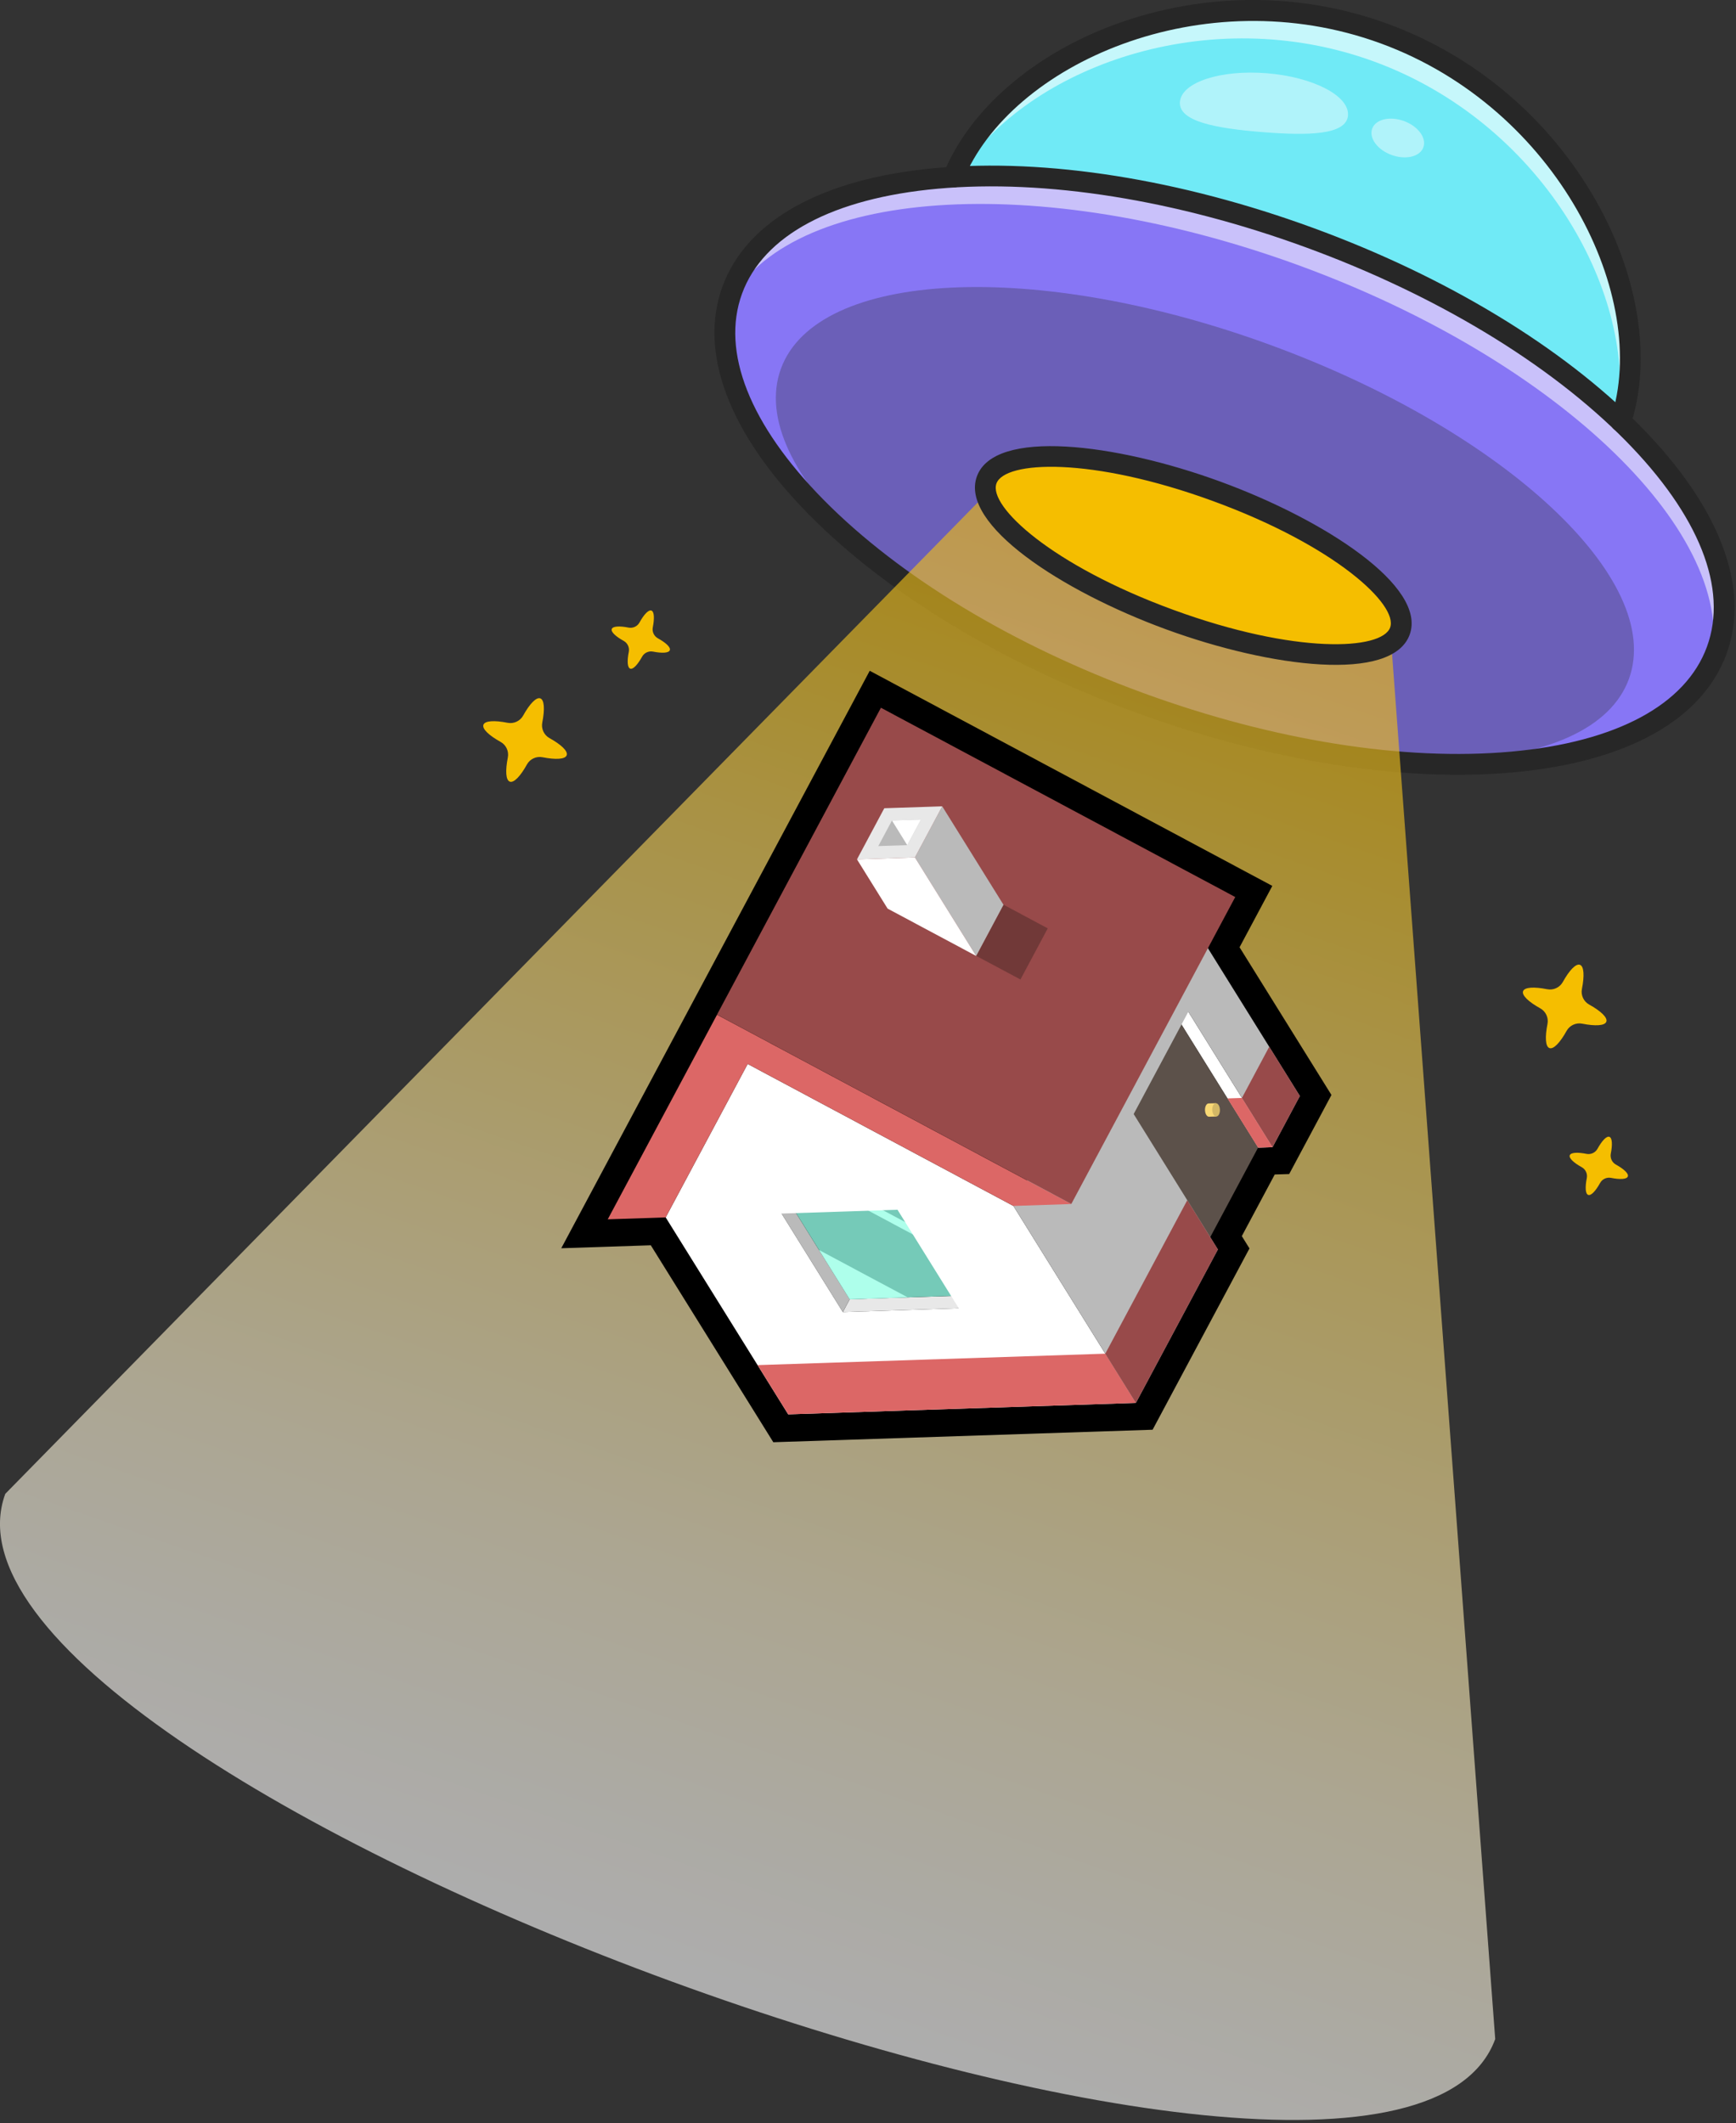 <svg width="471" height="576" viewBox="0 0 471 576" fill="none" xmlns="http://www.w3.org/2000/svg">
<rect x="0" y="0" width="471" height="576" fill="#333333" stroke="none"/>
<g clip-path="url(#clip0_2_698)">
<path d="M439.75 114.33L258.63 48.06C258.83 47.56 259.04 47.07 259.26 46.57C273.84 13.71 326.99 -8.65 375.56 9.12C424.14 26.89 450.3 78.28 440.23 112.79C440.07 113.31 439.92 113.82 439.75 114.33Z" fill="#70EAF6"/>
<g opacity="0.6">
<path d="M440.22 112.79L439.1 112.38C443.49 78.37 417.74 33.14 372.79 16.69C327.84 0.24 278.97 18.17 260.38 46.98L259.26 46.57C273.84 13.71 326.99 -8.65 375.56 9.12C424.14 26.89 450.3 78.28 440.23 112.79H440.22Z" fill="white"/>
</g>
<path d="M465.784 176.43C478.533 141.593 429.076 91.471 355.319 64.48C281.563 37.488 211.436 43.849 198.687 78.687C185.938 113.524 235.395 163.646 309.152 190.637C382.909 217.629 453.036 211.268 465.784 176.43Z" fill="#AE9EEB"/>
<path d="M465.784 176.43C478.533 141.593 429.076 91.471 355.319 64.48C281.563 37.488 211.436 43.849 198.687 78.687C185.938 113.524 235.395 163.646 309.152 190.637C382.909 217.629 453.036 211.268 465.784 176.43Z" fill="#8776F5"/>
<g opacity="0.55">
<path d="M465.77 176.42C465.3 177.69 464.76 178.93 464.14 180.12C472.1 145.52 423.6 98.04 352.53 72.04C281.46 46.04 213.77 51 197.52 82.57C197.82 81.26 198.2 79.97 198.66 78.7C211.41 43.86 281.54 37.49 355.29 64.48C429.04 91.47 478.5 141.59 465.75 176.43L465.77 176.42Z" fill="white"/>
</g>
<g opacity="0.3">
<path d="M441.937 184.209C451.746 157.405 408.197 116.83 344.668 93.582C281.139 70.333 221.687 73.215 211.878 100.019C202.069 126.823 245.618 167.398 309.147 190.646C372.676 213.895 432.129 211.013 441.937 184.209Z" fill="#272727"/>
</g>
<path d="M308.17 193.29C272.11 180.1 240.61 161.03 219.46 139.59C197.79 117.62 189.46 95.65 196.02 77.72C202.58 59.79 223.12 48.38 253.85 45.59C283.84 42.87 320.21 48.63 356.27 61.83C392.33 75.02 423.83 94.09 444.98 115.53C466.65 137.5 474.98 159.47 468.42 177.4C461.86 195.33 441.32 206.74 410.59 209.53C380.6 212.25 344.23 206.49 308.17 193.29ZM354.34 67.12C319.05 54.21 283.55 48.55 254.37 51.2C225.93 53.78 207.1 63.89 201.33 79.65C195.56 95.42 203.43 115.29 223.48 135.62C244.06 156.47 274.82 175.07 310.11 187.98C345.4 200.89 380.9 206.55 410.08 203.9C438.52 201.32 457.35 191.21 463.12 175.45C468.89 159.68 461.02 139.81 440.97 119.48C420.39 98.63 389.63 80.03 354.34 67.12Z" fill="#272727"/>
<path d="M379.815 171.234C383.332 161.624 361.087 144.649 330.129 133.32C299.171 121.991 271.223 120.597 267.706 130.208C264.189 139.818 286.435 156.793 317.393 168.122C348.351 179.451 376.299 180.845 379.815 171.234Z" fill="#F5BE00"/>
<path d="M317.25 168.48C286.13 157.09 263.74 139.86 267.32 130.05C270.91 120.25 299.14 121.53 330.26 132.92C361.38 144.31 383.77 161.54 380.19 171.35C376.6 181.15 348.37 179.87 317.25 168.48ZM329.98 133.68C299.28 122.45 271.51 120.94 268.08 130.33C264.65 139.72 286.83 156.49 317.53 167.72C348.23 178.95 376 180.46 379.43 171.07C382.86 161.68 360.68 144.91 329.98 133.68Z" fill="white"/>
<path d="M379.815 171.234C383.332 161.624 361.087 144.649 330.129 133.32C299.171 121.991 271.223 120.597 267.706 130.208C264.189 139.818 286.435 156.793 317.393 168.122C348.351 179.451 376.299 180.845 379.815 171.234Z" fill="#F5BE00"/>
<path d="M317.25 168.48C286.13 157.09 263.74 139.86 267.32 130.05C270.91 120.25 299.14 121.53 330.26 132.92C361.38 144.31 383.77 161.54 380.19 171.35C376.6 181.15 348.37 179.87 317.25 168.48ZM329.98 133.68C299.28 122.45 271.51 120.94 268.08 130.33C264.65 139.72 286.83 156.49 317.53 167.72C348.23 178.95 376 180.46 379.43 171.07C382.86 161.68 360.68 144.91 329.98 133.68Z" fill="white"/>
<path d="M438.78 116.98C437.36 116.46 436.59 114.9 437.07 113.45C447.75 80.91 422.79 29.41 374.59 11.77C326.39 -5.87 274.08 17.36 261.25 49.11C260.67 50.55 259.03 51.26 257.58 50.67C256.14 50.09 255.44 48.44 256.02 47C262.98 29.79 280.45 14.67 302.75 6.55C326.67 -2.16 352.87 -2.19 376.53 6.47C400.19 15.13 420.19 32.06 432.84 54.15C444.63 74.75 448.22 97.57 442.43 115.21C441.94 116.69 440.35 117.5 438.87 117.01C438.84 117.01 438.81 116.99 438.78 116.98Z" fill="#272727"/>
<g opacity="0.45">
<path d="M365.73 31.32C365.3 36.63 355.01 36.84 342.42 35.83C329.83 34.81 319.71 32.95 320.13 27.64C320.56 22.33 331.11 18.86 343.7 19.87C356.29 20.89 366.15 26.01 365.72 31.31L365.73 31.32Z" fill="white"/>
</g>
<g opacity="0.45">
<path d="M386.173 39.979C387.103 37.438 384.75 34.241 380.917 32.838C377.084 31.436 373.223 32.359 372.293 34.9C371.363 37.441 373.716 40.639 377.549 42.041C381.382 43.444 385.243 42.521 386.173 39.979Z" fill="white"/>
</g>
<path opacity="0.6" d="M405.67 553.17C377.21 630.94 -27.02 483.03 1.43 405.26L267.53 134.02C269.75 143.87 290.21 158.16 317.38 168.11C344.53 178.05 369.38 180.34 377.45 174.26L405.67 553.17Z" fill="url(#paint0_linear_2_698)"/>
<path d="M316.42 170.75C287.96 160.34 260.29 142.24 265.05 129.22C269.81 116.2 302.63 120.24 331.09 130.65C359.55 141.06 387.22 159.16 382.46 172.18C377.7 185.2 344.88 181.16 316.42 170.75ZM329.15 135.95C296.06 123.84 272.6 125 270.35 131.16C268.1 137.32 285.27 153.34 318.36 165.45C351.45 177.56 374.91 176.4 377.16 170.24C379.41 164.08 362.24 148.06 329.15 135.95Z" fill="#272727"/>
<path d="M435.82 277.17C436.22 276.07 434.33 274.28 431.17 272.53C429.66 271.7 428.86 269.97 429.2 268.28C429.9 264.74 429.77 262.14 428.66 261.74C427.56 261.34 425.77 263.23 424.02 266.39C423.19 267.9 421.46 268.7 419.77 268.36C416.23 267.66 413.63 267.79 413.23 268.9C412.83 270 414.72 271.79 417.88 273.54C419.39 274.37 420.19 276.1 419.85 277.79C419.15 281.33 419.28 283.93 420.39 284.33C421.49 284.73 423.28 282.84 425.03 279.68C425.86 278.17 427.59 277.37 429.28 277.71C432.82 278.41 435.42 278.28 435.82 277.17Z" fill="#F5BE00"/>
<path d="M153.75 204.89C154.15 203.79 152.26 202 149.1 200.25C147.59 199.42 146.79 197.69 147.13 196C147.83 192.46 147.7 189.86 146.59 189.46C145.49 189.06 143.7 190.95 141.95 194.11C141.12 195.62 139.39 196.42 137.7 196.08C134.16 195.38 131.56 195.51 131.16 196.62C130.76 197.72 132.65 199.51 135.81 201.26C137.32 202.09 138.12 203.82 137.78 205.51C137.08 209.05 137.21 211.65 138.32 212.05C139.42 212.45 141.21 210.56 142.96 207.4C143.79 205.89 145.52 205.09 147.21 205.43C150.75 206.13 153.35 206 153.75 204.89Z" fill="#F5BE00"/>
<path d="M441.65 319.16C441.93 318.39 440.61 317.15 438.41 315.93C437.36 315.35 436.8 314.15 437.03 312.97C437.52 310.5 437.42 308.69 436.65 308.41C435.88 308.13 434.64 309.45 433.42 311.65C432.84 312.7 431.64 313.26 430.46 313.03C427.99 312.54 426.18 312.64 425.9 313.41C425.62 314.18 426.94 315.42 429.14 316.64C430.19 317.22 430.75 318.42 430.52 319.6C430.03 322.07 430.13 323.88 430.9 324.16C431.67 324.44 432.91 323.12 434.13 320.92C434.71 319.87 435.91 319.31 437.09 319.54C439.56 320.03 441.37 319.93 441.65 319.16Z" fill="#F5BE00"/>
<path d="M181.73 176.39C182.01 175.62 180.69 174.38 178.49 173.16C177.44 172.58 176.88 171.38 177.11 170.2C177.6 167.73 177.5 165.92 176.73 165.64C175.96 165.36 174.72 166.68 173.5 168.88C172.92 169.93 171.72 170.49 170.54 170.26C168.07 169.77 166.26 169.87 165.98 170.64C165.7 171.41 167.02 172.65 169.22 173.87C170.27 174.45 170.83 175.65 170.6 176.83C170.11 179.3 170.21 181.11 170.98 181.39C171.75 181.67 172.99 180.35 174.21 178.15C174.79 177.1 175.99 176.54 177.17 176.77C179.64 177.26 181.45 177.16 181.73 176.39Z" fill="#F5BE00"/>
<path d="M352.67 297.334L327.74 257.264L335.15 243.384L239.02 192.024L194.54 275.274L164.89 330.784L180.61 330.264L205.54 370.334L213.85 383.694L308.19 380.584L330.43 338.964L328.35 335.624L341.33 311.334L345.25 311.214L352.67 297.334Z" fill="black" stroke="black" stroke-width="14.85" stroke-miterlimit="10"/>
<path d="M318.56 274.754L341.33 311.344L345.26 311.214L322.41 274.474L318.56 274.754Z" fill="white"/>
<path d="M303.65 302.354L326.5 339.094L341.33 311.344L318.47 274.604L303.65 302.354Z" fill="#5C514A"/>
<path d="M326.93 301.184C326.91 300.724 327 300.254 327.19 299.894C327.38 299.534 327.64 299.354 327.91 299.344L329.88 299.284L330 302.894L328.03 302.954C327.76 302.954 327.49 302.794 327.28 302.454C327.07 302.114 326.95 301.654 326.93 301.184Z" fill="#F9D975"/>
<path d="M329.16 299.834C329.35 299.474 329.61 299.294 329.88 299.284C330.15 299.284 330.42 299.444 330.63 299.784C330.84 300.124 330.96 300.584 330.98 301.054C331 301.514 330.91 301.984 330.72 302.344C330.53 302.704 330.27 302.884 330 302.894C329.73 302.894 329.46 302.734 329.25 302.394C329.04 302.054 328.92 301.594 328.9 301.124C328.88 300.664 328.97 300.194 329.16 299.834Z" fill="#D3B866"/>
<path d="M230.53 352.474L228.68 355.944L260.13 354.904L261.98 351.434L230.53 352.474Z" fill="#E8E8E8"/>
<path d="M212.06 329.224L228.68 355.944L230.53 352.474L213.91 325.754L212.06 329.224Z" fill="#BABABA"/>
<path d="M213.91 325.754L230.53 352.474L261.98 351.434L245.36 324.724L213.91 325.754Z" fill="#75CAB8"/>
<path d="M246.26 351.954L230.53 352.474L222.22 339.114L246.26 351.954Z" fill="#AEFFEB"/>
<path d="M233.57 325.114L229.64 325.244L253.67 338.084L251.59 334.744L233.57 325.114Z" fill="#AEFFEB"/>
<path d="M202.85 288.634L180.61 330.264L213.85 383.694L308.19 380.584L274.95 327.154L202.85 288.634ZM260.12 354.904L228.67 355.944L212.05 329.224L243.5 328.184L260.12 354.904Z" fill="white"/>
<path d="M274.95 327.154L308.19 380.584L330.43 338.964L307.58 302.224L322.41 274.474L345.26 311.214L352.67 297.334L319.43 243.904L274.95 327.154Z" fill="#BABABA"/>
<path d="M180.61 330.264L164.89 330.784L194.54 275.274L290.68 326.634L274.95 327.154L202.85 288.634L180.61 330.264Z" fill="#DC6766"/>
<path d="M239.005 192L194.532 275.256L290.666 326.608L335.139 243.352L239.005 192Z" fill="#984A4A"/>
<path d="M272.259 245.43L264.847 259.304L276.861 265.722L284.272 251.847L272.259 245.43Z" fill="#713938"/>
<path d="M248.23 232.614L264.85 259.334L272.26 245.454L255.64 218.744L248.23 232.614Z" fill="#BABABA"/>
<path d="M232.51 233.134L240.82 246.494L264.85 259.334L248.23 232.614L232.51 233.134Z" fill="white"/>
<path d="M239.92 219.264L232.51 233.134L248.23 232.614L255.64 218.744L239.92 219.264Z" fill="#E8E8E8"/>
<path d="M238.29 229.534L242 222.594L249.86 222.344L246.15 229.274L238.29 229.534Z" fill="#BABABA"/>
<path d="M249.86 222.344L242 222.594L246.15 229.274L249.86 222.344Z" fill="white"/>
<path d="M205.54 370.334L213.85 383.694L308.19 380.584L299.88 367.234L205.54 370.334Z" fill="#DC6766"/>
<path d="M299.88 367.234L308.19 380.583L330.43 338.964L322.12 325.604L299.88 367.234Z" fill="#984A4A"/>
<path d="M336.95 297.854L345.26 311.214L352.67 297.334L344.36 283.974L336.95 297.854Z" fill="#984A4A"/>
<path d="M333.02 297.984L341.33 311.344L345.26 311.214L336.95 297.854L333.02 297.984Z" fill="#DC6766"/>
</g>
<defs>
<linearGradient id="paint0_linear_2_698" x1="317.819" y1="151.572" x2="183.092" y2="537.976" gradientUnits="userSpaceOnUse">
<stop stop-color="#F5BE00"/>
<stop offset="0.26" stop-color="#F8D251"/>
<stop offset="0.53" stop-color="#FBE59B"/>
<stop offset="0.74" stop-color="#FDF3D1"/>
<stop offset="0.91" stop-color="#FEFBF2"/>
<stop offset="0.99" stop-color="white"/>
</linearGradient>
<clipPath id="clip0_2_698">
<rect width="470.61" height="575.12" fill="white"/>
</clipPath>
</defs>
</svg>
